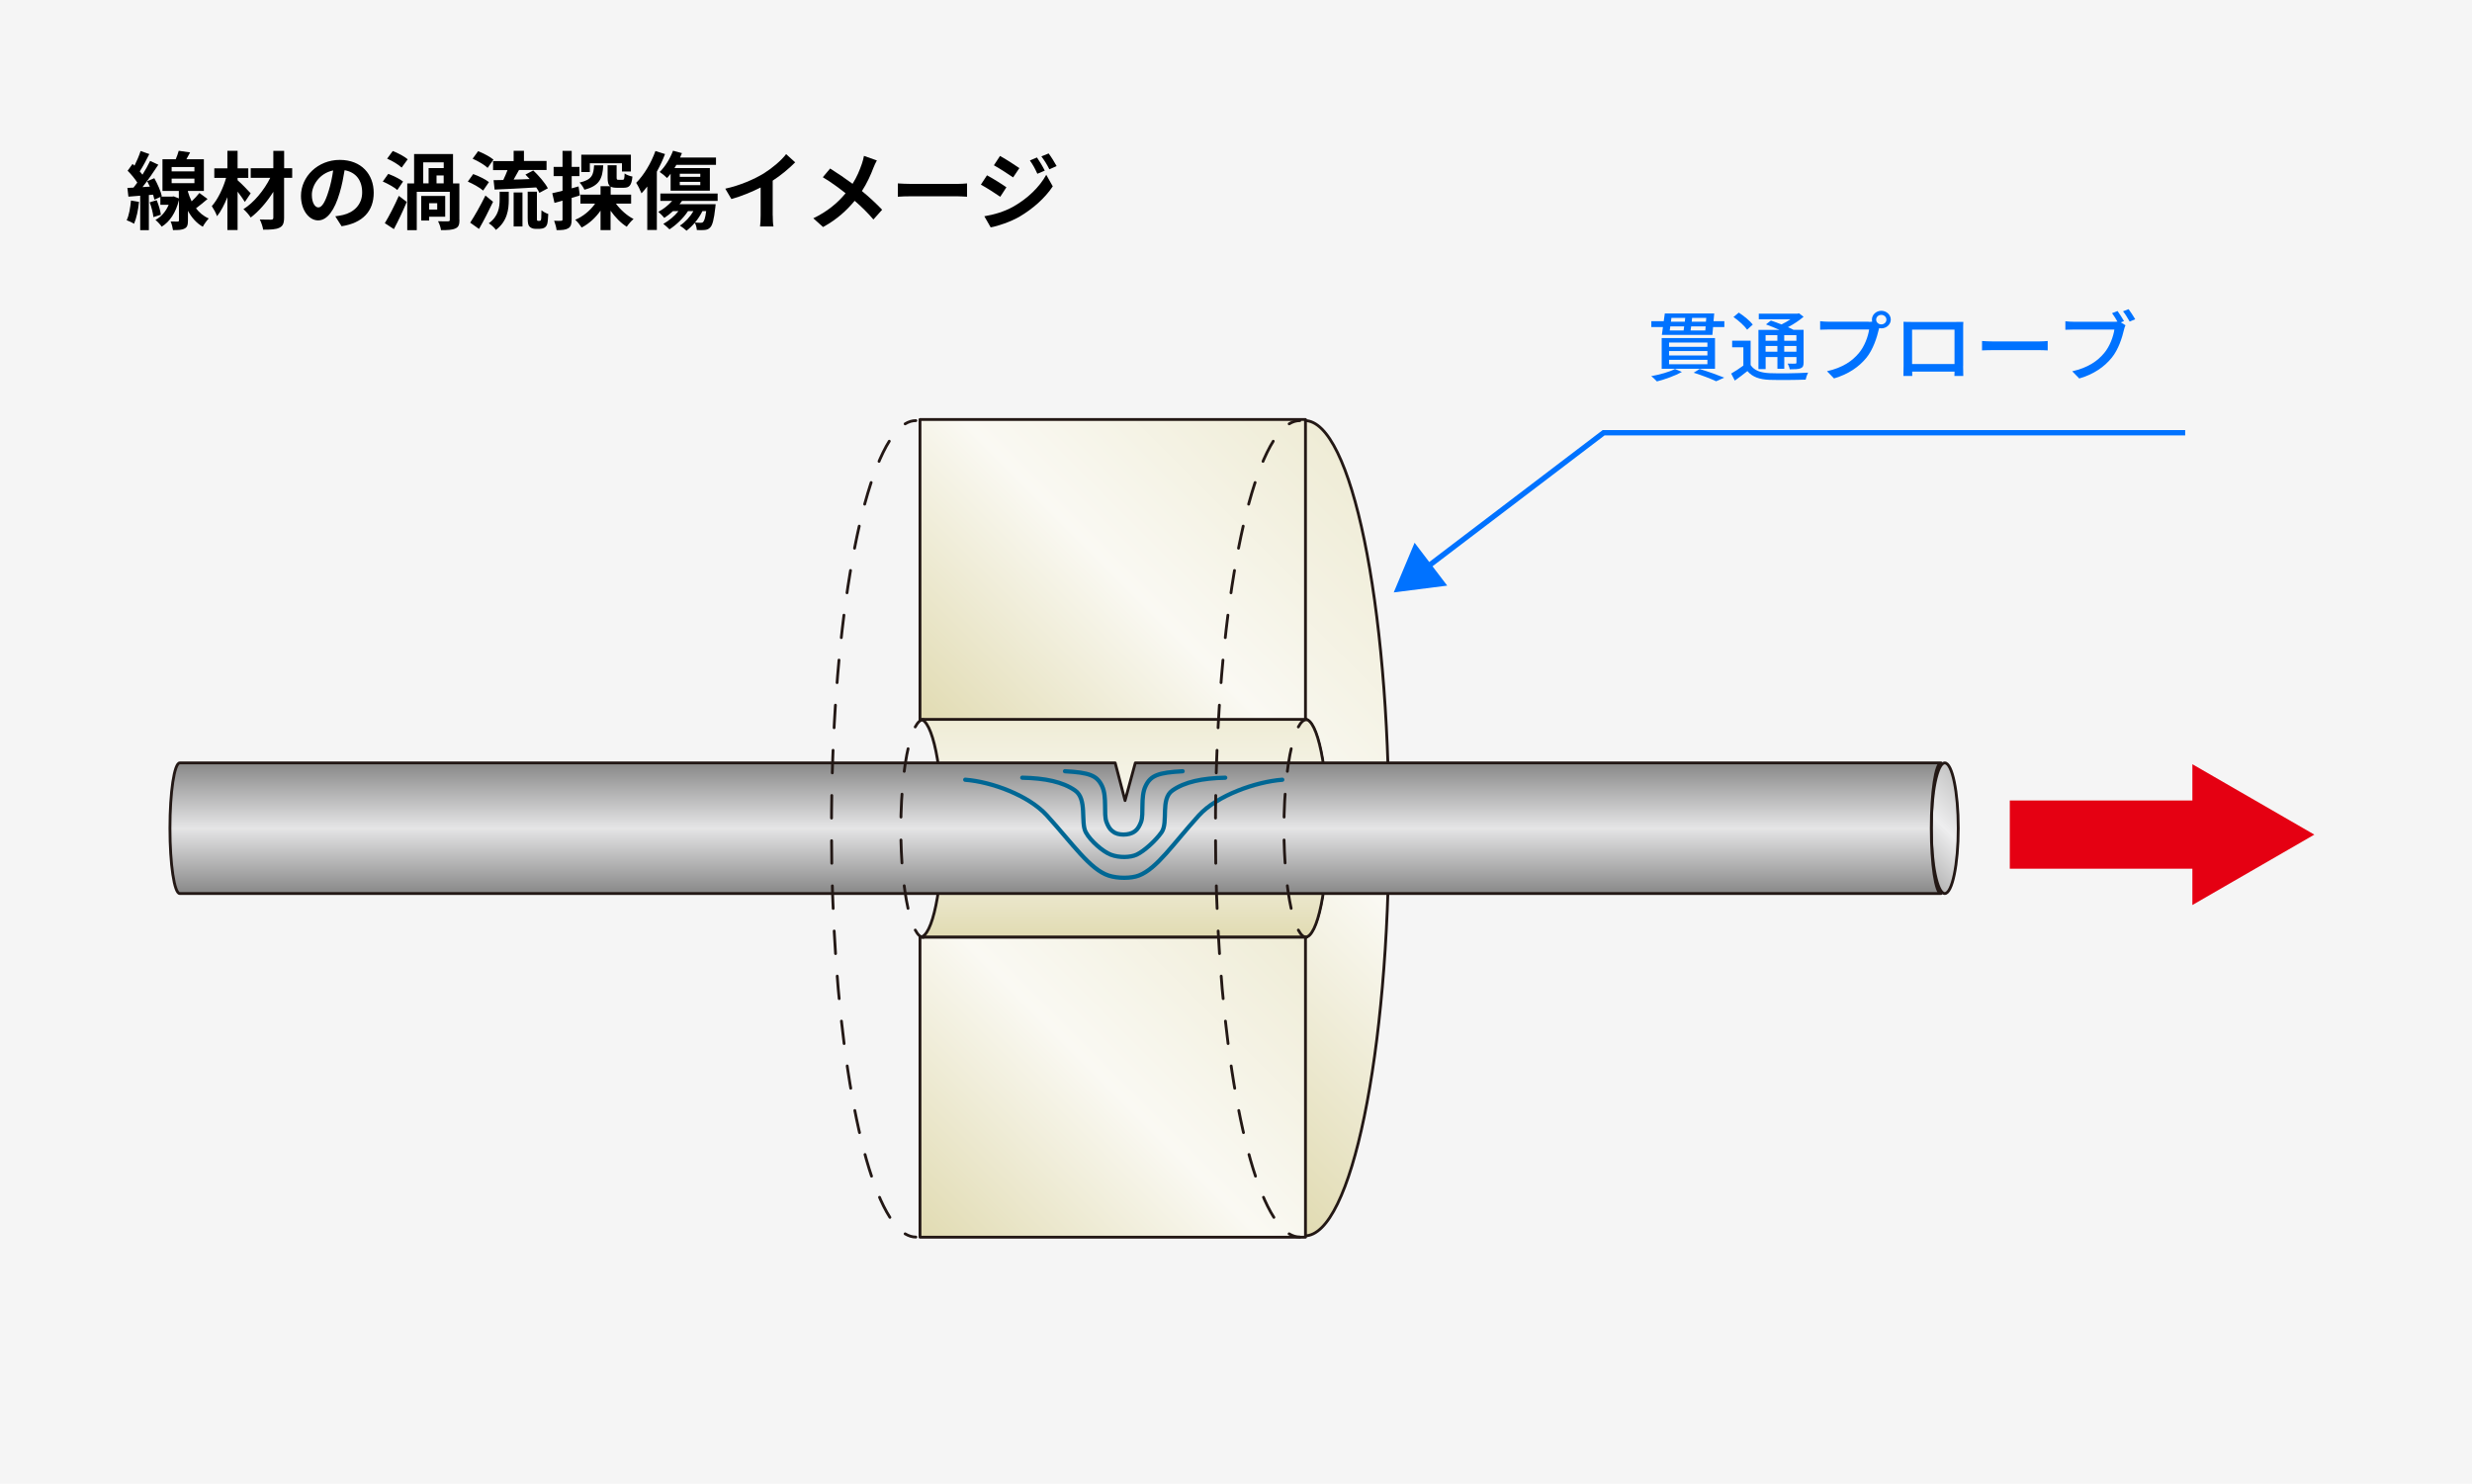 <?xml version="1.0" encoding="UTF-8"?>
<svg id="_レイヤー_2" data-name="レイヤー 2" xmlns="http://www.w3.org/2000/svg" xmlns:xlink="http://www.w3.org/1999/xlink" viewBox="0 0 436.37 261.94">
  <defs>
    <style>
      .cls-1 {
        fill: #f5f5f5;
      }

      .cls-2 {
        stroke-dasharray: 0 0 4.05 4.05;
      }

      .cls-2, .cls-3, .cls-4, .cls-5, .cls-6, .cls-7, .cls-8, .cls-9, .cls-10, .cls-11 {
        stroke-linecap: round;
        stroke-linejoin: round;
      }

      .cls-2, .cls-3, .cls-12, .cls-9, .cls-11 {
        fill: none;
      }

      .cls-2, .cls-4, .cls-5, .cls-6, .cls-7, .cls-8, .cls-9, .cls-10, .cls-11 {
        stroke: #231815;
        stroke-width: .5px;
      }

      .cls-3 {
        stroke: #006794;
        stroke-width: .75px;
      }

      .cls-4 {
        fill: url(#_名称未設定グラデーション_51);
      }

      .cls-13 {
        fill: #0072ff;
      }

      .cls-5 {
        fill: url(#_名称未設定グラデーション_376-4);
      }

      .cls-12 {
        stroke: #0072ff;
        stroke-miterlimit: 10;
        stroke-width: .95px;
      }

      .cls-14 {
        fill: #e50012;
      }

      .cls-6 {
        fill: url(#_名称未設定グラデーション_376-3);
      }

      .cls-7 {
        fill: url(#_名称未設定グラデーション_114);
      }

      .cls-8 {
        fill: url(#_名称未設定グラデーション_376);
      }

      .cls-9 {
        stroke-dasharray: 0 0 3.99 3.99;
      }

      .cls-10 {
        fill: url(#_名称未設定グラデーション_376-2);
      }
    </style>
    <linearGradient id="_名称未設定グラデーション_376" data-name="名称未設定グラデーション 376" x1="194.72" y1="182.59" x2="267.46" y2="109.85" gradientUnits="userSpaceOnUse">
      <stop offset="0" stop-color="#e1dbb2"/>
      <stop offset=".5" stop-color="#faf9f3"/>
      <stop offset="1" stop-color="#efecd6"/>
    </linearGradient>
    <linearGradient id="_名称未設定グラデーション_376-2" data-name="名称未設定グラデーション 376" x1="198.38" y1="165.46" x2="198.38" y2="126.98" xlink:href="#_名称未設定グラデーション_376"/>
    <linearGradient id="_名称未設定グラデーション_376-3" data-name="名称未設定グラデーション 376" x1="166.18" y1="130.78" x2="226.68" y2="70.28" xlink:href="#_名称未設定グラデーション_376"/>
    <linearGradient id="_名称未設定グラデーション_376-4" data-name="名称未設定グラデーション 376" x1="166.18" y1="222.2" x2="226.68" y2="161.7" xlink:href="#_名称未設定グラデーション_376"/>
    <linearGradient id="_名称未設定グラデーション_114" data-name="名称未設定グラデーション 114" x1="337.42" y1="152.11" x2="349.19" y2="140.34" gradientUnits="userSpaceOnUse">
      <stop offset="0" stop-color="#b6b6b6"/>
      <stop offset=".5" stop-color="#eeeeef"/>
      <stop offset="1" stop-color="#c4c4c4"/>
    </linearGradient>
    <linearGradient id="_名称未設定グラデーション_51" data-name="名称未設定グラデーション 51" x1="186.33" y1="157.75" x2="186.33" y2="134.7" gradientUnits="userSpaceOnUse">
      <stop offset="0" stop-color="#888"/>
      <stop offset=".5" stop-color="#e5e5e6"/>
      <stop offset="1" stop-color="#888"/>
    </linearGradient>
  </defs>
  <g id="_レイヤー_1-2" data-name="レイヤー 1">
    <rect class="cls-1" width="436.37" height="261.94"/>
    <polygon class="cls-14" points="387.01 159.78 408.54 147.35 387.01 134.92 387.01 141.33 354.78 141.33 354.78 153.37 387.01 153.37 387.01 159.78"/>
    <g>
      <path class="cls-8" d="m230.32,165.46c2.2,0,3.98-8.62,3.98-19.24s-1.78-19.24-3.98-19.24v-52.73c8.21,0,14.87,32.22,14.87,71.97s-6.66,71.97-14.87,71.97v-52.73Z"/>
      <path class="cls-10" d="m162.4,165.46c2.2,0,3.98-8.62,3.98-19.24s-1.78-19.24-3.98-19.24h67.99c2.2,0,3.98,8.62,3.98,19.24s-1.78,19.24-3.98,19.24h-67.99Z"/>
      <rect class="cls-6" x="162.4" y="74.06" width="68.05" height="52.95"/>
      <rect class="cls-5" x="162.4" y="165.47" width="68.05" height="52.95"/>
    </g>
    <g>
      <ellipse class="cls-7" cx="343.3" cy="146.22" rx="2.38" ry="11.53"/>
      <path class="cls-4" d="m31.73,157.75c-.96,0-1.73-5.16-1.73-11.53s.77-11.53,1.73-11.53h165.13l1.74,6.65,1.81-6.65h142.24c-.96,0-1.73,5.16-1.73,11.53s.77,11.53,1.73,11.53H31.73Z"/>
    </g>
    <path class="cls-3" d="m188,136.16c4.29.24,5.64.72,6.55,2.64.9,1.92.24,4.86.76,6.29.51,1.43,1.18,1.72,1.18,1.72.79.71,2.84.71,3.76,0,0,0,.66-.3,1.18-1.72.51-1.43-.13-4.37.78-6.29s2.26-2.4,6.55-2.64"/>
    <path class="cls-3" d="m180.46,137.3c4.06.09,7.11.72,9.31,2.25s.95,5.62,1.9,7.38c.84,1.55,3.05,3.44,4.41,3.96,1.51.58,3.46.51,4.56,0,1.3-.61,3.33-2.43,4.41-3.96,1.24-1.76-.28-5.85,1.92-7.38s5.25-2.16,9.31-2.25"/>
    <path class="cls-3" d="m170.39,137.66c4.66.36,11.19,2.76,14.41,6.3,4.57,5.04,7.62,9.54,10.9,10.62,1.65.54,3.99.51,5.32,0,3.22-1.23,6.04-5.58,10.61-10.62,3.21-3.54,10.06-5.94,14.72-6.3"/>
    <g>
      <path class="cls-11" d="m229.45,218.4c-.64,0-1.27-.2-1.89-.57"/>
      <path class="cls-9" d="m224.87,214.92c-5.98-9.35-10.31-36.53-10.31-68.6,0-34.14,4.9-62.74,11.49-70.19"/>
      <path class="cls-11" d="m227.57,74.83c.62-.38,1.25-.57,1.89-.57"/>
    </g>
    <g>
      <path class="cls-11" d="m230.61,165.48c-.5,0-.98-.45-1.42-1.28"/>
      <path class="cls-2" d="m227.92,160.37c-.78-3.51-1.27-8.52-1.27-14.09,0-6.71.71-12.62,1.79-16.05"/>
      <path class="cls-11" d="m229.19,128.34c.44-.82.92-1.28,1.42-1.28"/>
    </g>
    <g>
      <path class="cls-11" d="m162.99,165.48c-.5,0-.98-.45-1.42-1.28"/>
      <path class="cls-2" d="m160.29,160.37c-.78-3.51-1.27-8.52-1.27-14.09,0-6.71.71-12.62,1.79-16.05"/>
      <path class="cls-11" d="m161.56,128.34c.44-.82.92-1.28,1.42-1.28"/>
    </g>
    <g>
      <path class="cls-11" d="m161.67,218.4c-.64,0-1.27-.2-1.89-.57"/>
      <path class="cls-9" d="m157.09,214.92c-5.98-9.35-10.31-36.53-10.31-68.6,0-34.14,4.9-62.74,11.49-70.19"/>
      <path class="cls-11" d="m159.78,74.83c.62-.38,1.25-.57,1.89-.57"/>
    </g>
    <g>
      <path d="m24.54,35.64c-.13,1.42-.46,2.91-.88,3.87-.3-.21-.94-.5-1.3-.63.43-.88.64-2.22.76-3.48l1.42.24Zm12.1-.51c-.69.57-1.41,1.19-2.04,1.65.57.74,1.3,1.37,2.25,1.79-.32.33-.83,1.02-1.05,1.46-1.17-.66-2.02-1.7-2.62-2.81v1.71c0,.77-.12,1.19-.6,1.42-.48.26-1.12.27-2.04.27-.06-.45-.22-1.08-.42-1.51.51.01,1.07.01,1.23.01.19-.01.24-.06.24-.21v-3.6c-.55,2.28-1.65,3.85-3.04,4.71-.22-.33-.78-.95-1.11-1.19,1.02-.55,1.83-1.47,2.33-2.67h-1.46v-1.39l-1.05.48c-.05-.25-.14-.55-.23-.88l-.75.06v6.21h-1.53v-6.09l-2.08.17-.18-1.54,1.08-.06c.22-.27.45-.57.67-.88-.42-.68-1.11-1.49-1.71-2.1l.87-1.2c.11.1.23.21.34.31.42-.83.84-1.83,1.08-2.59l1.54.54c-.52,1.04-1.14,2.22-1.69,3.06.18.2.34.41.48.58.53-.84,1-1.69,1.35-2.43l1.45.67c-.82,1.26-1.84,2.75-2.79,3.95l1.3-.08c-.15-.33-.32-.66-.48-.96l1.26-.53c.58,1.02,1.15,2.34,1.33,3.18l-.16.07h1.99l.27-.04.9.36v-1.32h-2.89v-5.59h2.34c.21-.5.41-1.05.53-1.5l2.01.29c-.21.42-.44.84-.66,1.21h3.09v5.59h-2.82v.13c.17.56.38,1.14.66,1.71.51-.49,1.02-1.03,1.37-1.48l1.44,1.06Zm-8.98.21c.34.81.65,1.86.74,2.57l-1.32.42c-.06-.71-.34-1.79-.66-2.61l1.25-.38Zm2.64-5.08h4.02v-.77h-4.02v.77Zm0,2.08h4.02v-.8h-4.02v.8Z"/>
      <path d="m43.22,35.65c-.3-.48-.78-1.17-1.28-1.82v6.78h-1.8v-5.8c-.53,1.3-1.14,2.52-1.83,3.36-.18-.55-.6-1.3-.92-1.78,1.07-1.2,2.01-3.18,2.52-4.98h-2.08v-1.69h2.31v-3.09h1.8v3.09h1.89v1.69h-1.89v.41c.6.5,1.98,1.93,2.31,2.31l-1.03,1.53Zm8.35-4.25h-1.42v7.02c0,1.04-.23,1.5-.84,1.79-.6.3-1.56.34-2.85.34-.08-.51-.34-1.3-.6-1.8.83.03,1.75.03,2.01.03.27-.01.38-.09.38-.36v-4.56c-1.11,1.79-2.55,3.45-3.99,4.54-.3-.46-.82-1.09-1.29-1.47,1.86-1.17,3.66-3.36,4.74-5.54h-3.45v-1.69h3.99v-3.06h1.91v3.06h1.42v1.69Z"/>
      <path d="m59.18,38.19c.57-.08.99-.15,1.38-.24,1.9-.45,3.37-1.82,3.37-3.97s-1.11-3.58-3.1-3.93c-.21,1.26-.46,2.64-.88,4.03-.88,3-2.17,4.83-3.79,4.83s-3.03-1.82-3.03-4.32c0-3.42,2.99-6.36,6.84-6.36s6,2.57,6,5.8-1.92,5.34-5.67,5.91l-1.11-1.75Zm-1.16-4.5c.34-1.09.62-2.37.79-3.6-2.46.51-3.76,2.67-3.76,4.3,0,1.5.6,2.23,1.15,2.23.62,0,1.21-.93,1.82-2.94Z"/>
      <path d="m70.14,33.55c-.55-.5-1.68-1.12-2.57-1.5l.96-1.35c.89.32,2.06.89,2.62,1.35l-1.02,1.5Zm-2.21,5.85c.71-1.16,1.7-3.06,2.47-4.82l1.4,1.07c-.67,1.6-1.49,3.34-2.27,4.8l-1.6-1.05Zm2.97-9.81c-.52-.51-1.67-1.2-2.56-1.58l.99-1.35c.89.34,2.06.96,2.64,1.46l-1.07,1.47Zm10.21,9.24c0,.84-.17,1.28-.74,1.51-.57.26-1.38.29-2.52.29-.06-.48-.29-1.14-.53-1.57.72.03,1.54.01,1.77.01s.31-.06.31-.25v-4.96h-5.83v6.78h-1.68v-8.26h1.21v-5.19h6.87v5.19h1.12v6.46Zm-5.35-.57v.68h-1.4v-4.35h4.23v3.67h-2.83Zm-1.05-5.89h.95v-2.7h2.67v-1.01h-3.62v3.71Zm1.05,3.51v1.11h1.42v-1.11h-1.42Zm2.56-4.9h-1.26v1.39h1.26v-1.39Z"/>
      <path d="m85.28,33.64c-.57-.51-1.75-1.17-2.7-1.58l.95-1.33c.93.33,2.17.92,2.78,1.42l-1.02,1.49Zm1.75,2c-.75,1.59-1.63,3.31-2.47,4.78l-1.56-1.11c.75-1.14,1.83-3.03,2.69-4.79l1.35,1.11Zm-.95-6c-.54-.53-1.71-1.21-2.65-1.62l.97-1.33c.92.36,2.12.99,2.71,1.49l-1.04,1.47Zm2.12,4.21h1.61v1.46c0,1.67-.26,3.76-2.27,5.28-.25-.38-.85-.92-1.26-1.17,1.72-1.23,1.92-2.88,1.92-4.17v-1.39Zm2.47-5.43v-1.79h1.82v1.79h3.99v1.59h-4.86c-.31.58-.64,1.17-.95,1.69.9-.01,1.88-.04,2.83-.09-.25-.27-.51-.55-.75-.79l1.38-.73c.98.93,2.1,2.22,2.58,3.15l-1.5.81c-.12-.29-.31-.62-.55-.96-2.62.17-5.37.29-7.35.38l-.18-1.66c.51-.02,1.08-.02,1.71-.03.25-.54.54-1.17.75-1.75h-2.55v-1.59h3.63Zm0,5.56h1.56v6h-1.56v-6Zm4.56,5.01c.07,0,.15-.01.19-.06.06-.03.09-.15.12-.39.02-.22.03-.75.04-1.42.3.25.79.53,1.2.66-.03.67-.09,1.44-.18,1.75-.11.33-.25.53-.5.67-.2.12-.55.2-.83.2h-.76c-.36,0-.77-.12-1.02-.38-.24-.24-.34-.57-.34-1.58v-4.6h1.63v4.65c0,.23,0,.36.03.42.03.04.11.08.17.08h.24Z"/>
      <path d="m102.35,34.51c-.48.15-.96.3-1.44.43v3.79c0,.83-.13,1.28-.58,1.56-.46.29-1.09.35-2.08.33-.04-.43-.24-1.17-.43-1.65.52.03,1.05.03,1.23.01.18,0,.25-.06.25-.25v-3.31c-.5.15-.99.28-1.42.4l-.39-1.71c.51-.1,1.14-.27,1.81-.43v-2.59h-1.57v-1.63h1.57v-2.82h1.62v2.82h1.37v1.63h-1.37v2.16l1.21-.34.23,1.61Zm6.37,1.44c.81,1.09,1.96,2.13,3.12,2.71-.39.32-.93.95-1.2,1.37-1.05-.65-2.05-1.68-2.86-2.83v3.42h-1.77v-3.43c-.88,1.26-2.05,2.32-3.33,2.98-.26-.41-.75-1.04-1.14-1.37,1.38-.57,2.66-1.63,3.51-2.85h-2.59v-1.59h3.55v-1.49h1.7c-.36-.27-.45-.75-.45-1.53v-2.17h1.59v2.16c0,.38.06.41.33.41h.72c.27,0,.33-.13.36-1.12.3.24.96.48,1.38.55-.15,1.58-.55,1.98-1.54,1.98h-1.18c-.51,0-.87-.06-1.12-.21v1.42h3.61v1.59h-2.67Zm-2.23-6.76c-.13,2.28-.63,3.62-3.33,4.3-.15-.38-.55-.96-.85-1.26,2.19-.5,2.47-1.35,2.56-3.04h1.62Zm-2.37,1.18h-1.51v-3.06h8.76v2.97h-1.58v-1.46h-5.67v1.54Z"/>
      <path d="m117.39,27.21c-.39,1.03-.88,2.08-1.44,3.09v10.3h-1.69v-7.67c-.33.43-.68.84-1.02,1.2-.17-.44-.64-1.42-.94-1.85,1.35-1.35,2.64-3.48,3.4-5.62l1.7.54Zm3,8.26c-.14.19-.27.39-.44.58h6.38s-.03.39-.06.6c-.24,2.14-.51,3.12-.9,3.5-.27.3-.55.4-.95.45-.3.03-.85.04-1.41.01-.03-.39-.15-.92-.36-1.28-.46.54-.96,1.02-1.46,1.4-.25-.24-.84-.71-1.17-.9.96-.63,1.8-1.54,2.38-2.56h-.95c-.84,1.29-2.1,2.46-3.27,3.22-.24-.25-.78-.74-1.09-.96,1-.57,1.98-1.37,2.68-2.26h-.97c-.5.46-1.02.87-1.53,1.2-.22-.27-.76-.83-1.06-1.07.88-.46,1.78-1.17,2.44-1.93h-2.08v-1.31h10.11v1.31h-6.3Zm-2.01-4.8c-.21.28-.42.54-.63.76-.28-.3-.92-.83-1.3-1.07.95-.91,1.83-2.35,2.36-3.75l1.57.42c-.1.25-.21.52-.33.78h6.34v1.29h-6.99c-.12.2-.22.39-.34.57h6.25v3.99h-6.93v-3Zm1.62.55h3.62v-.55h-3.62v.55Zm0,1.47h3.62v-.58h-3.62v.58Zm4,4.58c-.36.73-.81,1.42-1.32,2.02.45.04.82.04,1,.04.19,0,.31-.01.43-.13.21-.2.39-.73.55-1.93h-.67Z"/>
      <path d="m136.41,38.02c0,.66.03,1.59.13,1.96h-2.37c.06-.36.1-1.3.1-1.96v-4.92c-1.54.78-3.42,1.56-5.16,2.04l-1.08-1.83c2.62-.57,5.14-1.68,6.82-2.71,1.51-.95,3.08-2.28,3.92-3.39l1.6,1.45c-1.14,1.14-2.49,2.27-3.97,3.23v6.13Z"/>
      <path d="m154.79,28.32c-.2.33-.48.99-.62,1.33-.45,1.2-1.12,2.7-2.02,4.08,1.32,1.08,2.56,2.24,3.57,3.3l-1.54,1.72c-1.05-1.23-2.11-2.26-3.31-3.3-1.32,1.59-3.04,3.25-5.58,4.63l-1.72-1.54c2.44-1.18,4.23-2.64,5.7-4.42-1.06-.84-2.49-1.92-4.02-2.83l1.29-1.54c1.2.75,2.75,1.8,3.96,2.7.76-1.2,1.25-2.38,1.65-3.55.14-.38.29-.99.36-1.38l2.29.81Z"/>
      <path d="m158.49,32.38c.54.04,1.63.09,2.42.09h8.05c.69,0,1.37-.06,1.75-.09v2.35c-.36-.01-1.12-.08-1.75-.08h-8.05c-.85,0-1.86.03-2.42.08v-2.35Z"/>
      <path d="m177.66,33.06l-1.09,1.68c-.86-.6-2.42-1.6-3.42-2.14l1.08-1.65c1.02.54,2.67,1.58,3.43,2.12Zm1.2,3.42c2.55-1.42,4.65-3.48,5.83-5.62l1.15,2.04c-1.38,2.08-3.51,3.97-5.95,5.4-1.53.86-3.69,1.61-5.01,1.84l-1.12-1.96c1.68-.28,3.48-.79,5.1-1.69Zm1.09-6.81l-1.11,1.65c-.84-.58-2.4-1.59-3.39-2.14l1.08-1.65c.99.54,2.64,1.61,3.42,2.15Zm4.47.46l-1.3.55c-.43-.95-.78-1.59-1.32-2.35l1.25-.53c.44.63,1.04,1.63,1.38,2.33Zm2.1-.81l-1.28.57c-.48-.95-.85-1.53-1.41-2.28l1.28-.52c.46.6,1.05,1.57,1.41,2.23Z"/>
    </g>
    <g>
      <path class="cls-13" d="m296.91,65.66c-1.17.66-2.97,1.31-4.42,1.68-.23-.24-.71-.72-1.01-.93,1.49-.27,3.2-.74,4.2-1.27l1.23.53Zm7.48-8.95v1.03h-1.99l-.12,1.39h-8.92l.19-1.39h-2.05v-1.03h2.19l.19-1.37h8.72l-.12,1.37h1.91Zm-1.65,8.4h-9.41v-5.43h9.41v5.43Zm-1.34-4.64h-6.77v.76h6.77v-.76Zm0,1.51h-6.77v.77h6.77v-.77Zm0,1.54h-6.77v.78h6.77v-.78Zm-6.65-5.18h2.45c.03-.22.07-.46.1-.72h-2.45l-.1.72Zm.3-2.22l-.09.68h2.45c.03-.23.04-.46.07-.68h-2.44Zm5.98,2.22l.06-.72h-2.56c-.03.26-.06.5-.1.72h2.6Zm.17-2.22h-2.5l-.07.68h2.51l.06-.68Zm-1.18,9.02c1.56.47,3.29,1.1,4.35,1.53l-1.43.64c-.88-.42-2.44-1.03-3.96-1.51l1.04-.65Z"/>
      <path class="cls-13" d="m309.04,64.46c.62.95,1.76,1.35,3.35,1.42,1.63.07,4.95.03,6.78-.09-.14.28-.36.87-.43,1.23-1.66.07-4.69.09-6.37.04-1.79-.07-3.03-.51-3.91-1.55-.69.55-1.41,1.11-2.22,1.68l-.64-1.24c.66-.38,1.46-.89,2.15-1.41v-3.23h-1.98v-1.16h3.26v4.33Zm-.63-6.26c-.46-.66-1.5-1.61-2.41-2.23l.94-.78c.9.58,1.98,1.46,2.47,2.11l-1,.91Zm3.26,6.96h-1.26v-6.92h3.71c-.78-.35-1.65-.7-2.38-.97l.87-.68c.56.19,1.23.43,1.86.69.55-.26,1.11-.58,1.59-.91h-5.59v-.99h6.83l.27-.07.81.61c-.75.65-1.75,1.32-2.76,1.84.38.16.71.32.98.47h1.78v5.76c0,.57-.1.85-.52,1.03-.4.16-1.01.18-1.93.18-.04-.31-.2-.73-.36-1.01.61.03,1.15.01,1.33.01.16,0,.22-.05.22-.22v-.95h-2.15v2.08h-1.21v-2.08h-2.08v2.12Zm0-5.99v.99h2.08v-.99h-2.08Zm2.08,2.92v-1.01h-2.08v1.01h2.08Zm3.36-2.92h-2.15v.99h2.15v-.99Zm0,2.92v-1.01h-2.15v1.01h2.15Z"/>
      <path class="cls-13" d="m329.87,56.82c.17,0,.39,0,.61-.03-.03-.12-.04-.24-.04-.37,0-.85.75-1.55,1.66-1.55s1.67.7,1.67,1.55-.75,1.55-1.67,1.55c-.13,0-.26-.01-.38-.04l-.07.26c-.32,1.38-1,3.51-2.17,4.96-1.31,1.6-3.12,2.89-5.73,3.66l-1.24-1.27c2.83-.65,4.46-1.81,5.64-3.22,1-1.19,1.62-2.92,1.8-4.15h-7.09c-.62,0-1.2.03-1.56.04v-1.5c.4.05,1.08.09,1.56.09h7Zm3.13-.39c0-.46-.4-.84-.91-.84s-.9.38-.9.84.4.84.9.84.91-.36.91-.84Z"/>
      <path class="cls-13" d="m346.54,64.63c0,.47.03,1.64.03,1.74h-1.57c.01-.07.01-.38.03-.76h-7.48c0,.37,0,.69.01.76h-1.56c0-.12.03-1.2.03-1.74v-6.64c0-.35,0-.81-.01-1.18.56.03,1.02.03,1.39.03h7.84c.33,0,.85,0,1.33-.01-.03.36-.03.78-.03,1.16v6.64Zm-9.01-6.44v6.08h7.49v-6.08h-7.49Z"/>
      <path class="cls-13" d="m349.87,60.2c.46.04,1.36.08,2.14.08h7.84c.71,0,1.27-.05,1.62-.08v1.66c-.32-.01-.97-.05-1.6-.05h-7.85c-.81,0-1.66.03-2.14.05v-1.66Z"/>
      <path class="cls-13" d="m374.41,56.93l.79.49c-.12.22-.19.51-.26.78-.32,1.38-.98,3.51-2.17,4.96-1.3,1.6-3.12,2.89-5.73,3.66l-1.24-1.27c2.83-.65,4.46-1.81,5.64-3.22,1-1.19,1.62-2.92,1.8-4.15h-7.09c-.62,0-1.2.03-1.56.04v-1.5c.4.05,1.08.09,1.56.09h7c.17,0,.4,0,.63-.03-.27-.5-.65-1.07-.95-1.49l.97-.38c.36.49.85,1.28,1.14,1.78l-.55.22Zm1.34-2.35c.35.47.88,1.28,1.17,1.78l-.98.41c-.32-.55-.78-1.34-1.17-1.81l.98-.38Z"/>
    </g>
    <g>
      <polyline class="cls-12" points="251.48 100.44 283.08 76.4 385.74 76.4"/>
      <polygon class="cls-13" points="255.47 103.39 246.03 104.59 249.71 95.82 255.47 103.39"/>
    </g>
  </g>
</svg>
